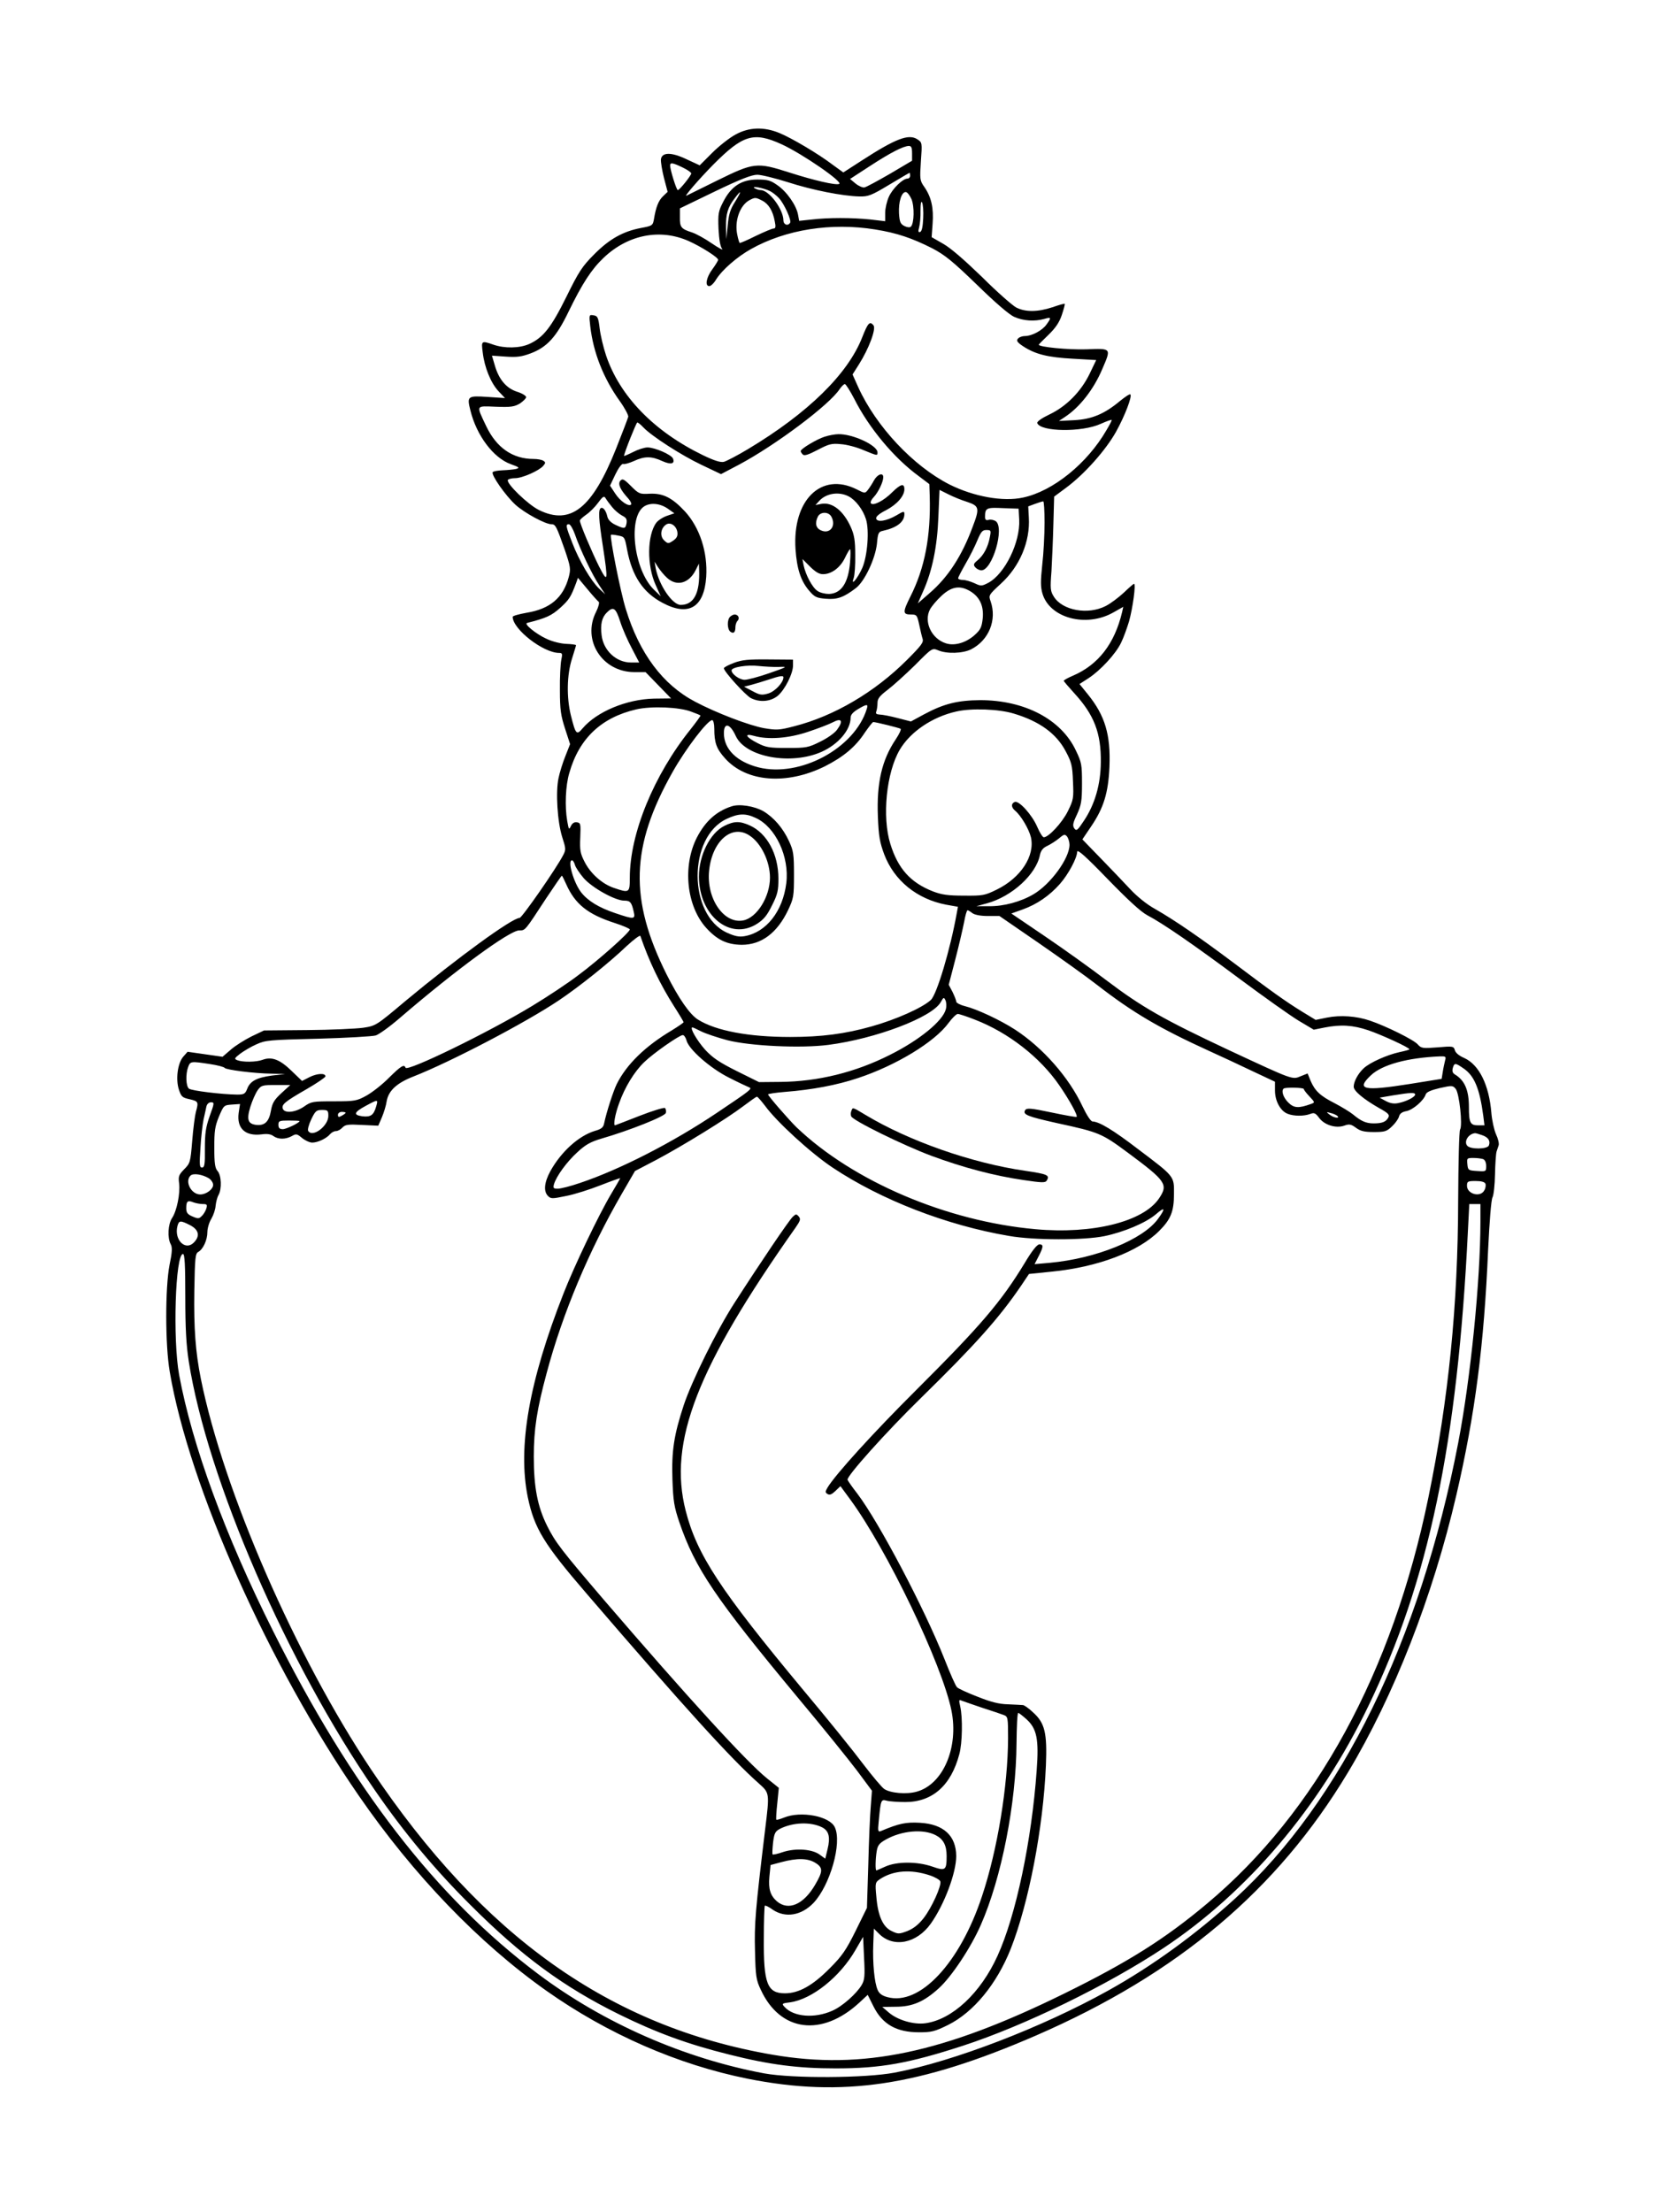 <?xml version="1.0" standalone="no"?>
<!DOCTYPE svg PUBLIC "-//W3C//DTD SVG 20010904//EN"
 "http://www.w3.org/TR/2001/REC-SVG-20010904/DTD/svg10.dtd">
<svg version="1.0" xmlns="http://www.w3.org/2000/svg"
 width="864pt" height="1152pt" viewBox="0 0 864 1152"
 preserveAspectRatio="xMidYMid meet">

<g transform="translate(0,1152) scale(0.1,-0.1)"
fill="#000000" stroke="none">
<path d="M3830 10819 c-30 -16 -85 -59 -121 -95 l-65 -65 -67 31 c-81 39 -130
38 -135 0 -1 -14 6 -57 16 -97 l19 -72 -23 -22 c-24 -22 -38 -57 -48 -119 -6
-34 -8 -36 -67 -47 -95 -18 -166 -58 -245 -138 -62 -62 -80 -90 -144 -220 -79
-160 -121 -213 -193 -246 -51 -23 -129 -24 -187 -4 -63 22 -64 21 -56 -40 9
-78 42 -159 82 -202 l34 -36 -90 6 c-105 7 -109 4 -90 -71 32 -130 120 -247
210 -279 44 -16 48 -19 28 -25 -13 -3 -44 -6 -70 -7 -26 -1 -49 -5 -52 -10 -9
-14 67 -122 118 -169 47 -43 156 -102 188 -102 21 0 26 -10 69 -132 31 -91 32
-101 21 -143 -29 -108 -97 -166 -220 -186 -39 -7 -72 -16 -72 -21 0 -64 159
-188 242 -188 17 0 18 -5 11 -37 -4 -21 -8 -92 -7 -158 0 -102 5 -132 27 -200
l26 -80 -24 -61 c-14 -34 -30 -86 -36 -115 -16 -73 -6 -229 19 -308 19 -59 20
-66 5 -94 -36 -70 -215 -327 -227 -327 -39 0 -327 -210 -595 -433 -152 -128
-154 -129 -220 -139 -36 -5 -167 -11 -291 -12 l-225 -2 -65 -31 c-36 -18 -84
-48 -108 -69 l-43 -37 -91 13 -91 13 -23 -26 c-29 -34 -40 -118 -22 -172 12
-36 18 -41 55 -49 46 -11 48 -13 33 -67 -5 -19 -14 -87 -19 -151 -9 -111 -11
-116 -42 -147 -28 -29 -31 -37 -26 -74 6 -52 -12 -143 -37 -180 -21 -32 -25
-102 -7 -136 9 -16 8 -41 -6 -108 -23 -118 -23 -417 1 -556 101 -599 517
-1530 984 -2207 286 -415 626 -768 978 -1017 319 -225 684 -385 1049 -458 492
-98 894 -38 1500 225 739 321 1257 757 1625 1370 239 398 442 916 565 1446 97
418 144 780 165 1274 7 147 16 263 23 275 6 11 12 65 13 120 1 55 5 108 8 118
3 9 8 24 11 33 3 9 -3 35 -14 58 -10 23 -21 73 -24 111 -12 146 -64 251 -142
286 -26 11 -45 27 -48 40 -6 21 -10 22 -90 15 -78 -6 -85 -5 -103 15 -20 24
-166 96 -249 124 -70 24 -154 30 -224 16 l-59 -12 -69 42 c-86 53 -158 104
-358 255 -180 135 -307 222 -410 281 -42 23 -94 65 -130 104 -33 35 -102 108
-154 161 l-94 97 46 68 c65 96 89 174 95 309 7 168 -23 268 -113 379 l-43 53
48 31 c61 40 142 127 169 185 12 24 30 74 41 110 19 68 37 196 26 196 -3 0
-27 -21 -53 -46 -27 -25 -69 -57 -95 -70 -92 -47 -224 -23 -269 48 -19 30 -20
42 -13 133 3 55 8 165 10 245 l4 144 62 46 c95 70 206 195 260 291 47 85 85
185 75 195 -3 4 -27 -12 -54 -34 -80 -67 -146 -95 -238 -100 l-80 -4 30 20
c77 50 151 144 196 251 47 109 48 107 -83 102 -95 -3 -248 12 -248 24 0 2 23
25 51 52 36 35 56 64 69 103 10 30 17 56 15 58 -1 2 -30 -6 -64 -18 -76 -25
-141 -26 -189 -1 -20 11 -100 81 -177 158 -90 87 -163 151 -202 173 l-61 35 5
70 c6 81 -6 137 -42 190 -25 35 -25 41 -19 135 7 97 7 98 -19 115 -45 29 -113
3 -289 -111 l-96 -62 -54 39 c-76 58 -213 139 -278 166 -82 34 -160 31 -230
-8z m240 -50 c109 -50 325 -199 300 -207 -20 -7 -129 18 -260 60 -169 54 -184
52 -375 -42 -83 -41 -154 -76 -160 -79 -15 -7 66 87 140 162 154 155 210 172
355 106z m680 -48 l0 -38 -115 -68 c-64 -37 -123 -69 -133 -71 -9 -2 -30 7
-46 20 l-29 24 103 67 c109 71 174 104 203 105 13 0 17 -8 17 -39z m-1195 -73
c25 -12 45 -26 45 -31 0 -11 -61 -87 -70 -87 -7 0 -40 106 -40 128 0 17 13 15
65 -10z m1185 -43 c0 -8 -6 -15 -14 -15 -24 0 -78 -52 -97 -95 -10 -22 -19
-60 -19 -83 l0 -44 -77 9 c-97 10 -218 10 -304 0 l-67 -7 -6 33 c-9 48 -59
120 -108 153 -35 25 -51 29 -104 29 -82 0 -136 -35 -177 -115 -26 -50 -28 -62
-25 -142 3 -56 9 -92 19 -104 7 -9 -16 3 -53 28 -36 25 -83 51 -105 58 -56 18
-63 27 -62 79 l0 46 182 88 c133 64 192 87 221 87 21 0 93 -18 160 -39 127
-41 284 -72 372 -74 46 -1 62 5 155 61 57 34 104 62 106 62 2 0 3 -7 3 -15z
m-730 -80 c14 -7 35 -24 47 -37 27 -29 66 -115 58 -128 -12 -19 -35 -10 -35
13 -1 58 -75 157 -118 157 -9 0 -24 5 -32 10 -21 14 48 1 80 -15z m-182 -56
c-25 -39 -33 -66 -38 -122 l-7 -72 -2 62 c-1 69 9 103 45 150 37 49 38 40 2
-18z m919 14 c16 -39 14 -126 -3 -143 -6 -6 -19 -4 -34 3 -21 11 -25 21 -28
66 -3 60 13 111 35 111 8 0 21 -17 30 -37z m-777 -8 c33 -17 55 -53 65 -108 6
-28 4 -37 -6 -37 -8 0 -50 -18 -94 -39 -44 -22 -81 -38 -83 -36 -2 2 -8 20
-12 41 -16 71 12 153 62 181 30 16 33 16 68 -2z m838 -92 c-2 -43 -7 -68 -16
-71 -10 -3 -11 3 -5 25 4 15 8 54 7 86 0 37 3 52 8 43 5 -9 8 -46 6 -83z
m-250 -58 c113 -18 192 -45 297 -98 65 -34 106 -67 232 -189 94 -92 168 -156
195 -168 47 -21 105 -25 156 -11 37 11 39 8 12 -29 -22 -31 -76 -60 -113 -60
-13 0 -30 -6 -36 -14 -9 -10 -3 -19 27 -39 64 -42 129 -58 259 -65 l122 -7
-34 -71 c-45 -93 -121 -170 -209 -212 -40 -19 -66 -37 -64 -45 16 -46 233 -49
331 -4 31 14 57 23 57 20 0 -4 -12 -27 -27 -52 -100 -174 -279 -319 -435 -352
-104 -23 -257 5 -383 68 -189 96 -382 302 -475 506 l-30 67 33 52 c52 82 91
186 76 204 -19 23 -29 13 -58 -61 -75 -193 -284 -397 -596 -584 -55 -33 -111
-62 -125 -66 -18 -4 -50 6 -110 35 -255 124 -433 308 -504 520 -14 42 -29 105
-33 140 -7 58 -11 65 -32 68 -23 4 -24 3 -17 -57 16 -137 68 -270 154 -390 26
-36 45 -73 44 -81 -2 -8 -30 -82 -63 -165 -124 -312 -237 -402 -402 -321 -57
28 -172 139 -162 157 4 5 21 9 38 9 37 0 125 39 146 64 13 15 13 19 0 27 -8 5
-30 9 -50 9 -109 0 -193 58 -247 171 -53 112 -56 105 50 101 80 -3 97 0 126
17 17 12 32 26 32 33 0 7 -21 20 -47 28 -56 18 -95 64 -116 137 l-15 51 71 -5
c59 -4 83 -1 131 17 85 32 134 86 197 217 72 148 120 221 182 280 127 121 294
154 443 88 63 -28 154 -85 154 -98 0 -4 -13 -26 -30 -49 -32 -43 -40 -88 -16
-88 8 0 24 15 35 34 32 51 109 118 182 159 182 102 418 139 647 102z m-109
-882 c76 -151 206 -307 334 -401 l57 -43 2 -62 c6 -210 -26 -376 -101 -524
-40 -80 -40 -93 2 -93 31 0 33 -2 44 -52 6 -29 14 -63 18 -75 6 -18 -8 -36
-82 -110 -167 -167 -379 -292 -587 -345 -77 -20 -91 -21 -156 -10 -75 13 -249
79 -360 138 -168 88 -290 251 -361 483 -27 86 -85 378 -77 386 2 2 19 0 38 -4
33 -6 34 -9 46 -74 26 -136 82 -222 184 -276 136 -73 217 -25 228 135 8 128
-33 255 -110 340 -67 72 -114 96 -184 93 -52 -3 -57 -1 -98 40 -37 37 -44 40
-56 27 -13 -17 0 -46 43 -93 11 -13 17 -26 14 -30 -13 -13 -57 17 -83 57 l-27
41 28 59 c16 33 33 56 40 54 6 -3 31 4 56 15 56 26 92 26 148 0 45 -20 67 -15
56 13 -8 20 -94 58 -133 58 -16 0 -50 -11 -75 -24 -26 -13 -47 -22 -47 -20 0
14 64 174 69 174 4 0 18 -11 31 -25 42 -45 197 -145 302 -195 l103 -49 95 50
c189 101 470 311 523 393 10 14 22 26 27 26 5 0 27 -35 49 -77z m589 -537 c62
-21 65 -32 27 -131 -56 -151 -128 -261 -223 -343 l-62 -54 26 59 c49 108 75
236 81 390 l6 142 46 -23 c25 -13 70 -31 99 -40z m-1849 -28 c13 -16 36 -35
51 -43 22 -11 26 -19 23 -40 -6 -30 -11 -30 -58 -8 -23 11 -38 26 -42 43 -7
32 -23 51 -34 44 -14 -8 -11 -59 11 -200 28 -184 26 -194 -21 -102 -38 77 -99
220 -99 237 0 5 15 18 33 31 18 12 46 40 62 62 26 35 31 37 40 22 5 -9 21 -30
34 -46z m2251 -80 c0 -62 -5 -160 -12 -219 -9 -86 -9 -115 1 -150 38 -128 227
-178 368 -99 l53 30 -6 -27 c-39 -165 -124 -275 -257 -332 -26 -11 -47 -23
-47 -26 0 -3 24 -31 54 -64 104 -113 141 -208 139 -361 -1 -115 -31 -219 -88
-304 -33 -50 -39 -55 -50 -40 -10 15 -8 27 14 73 22 49 26 69 26 161 0 98 -2
110 -32 172 -76 162 -267 262 -498 262 -117 -1 -188 -18 -291 -73 l-70 -38
-70 18 c-38 10 -80 18 -93 18 -17 1 -22 5 -17 17 3 9 6 28 6 44 0 22 11 36 53
68 29 22 93 80 143 129 88 89 89 89 119 77 45 -20 130 -17 173 5 92 47 135
153 101 250 -11 31 -10 33 53 91 99 90 154 221 146 346 l-3 57 35 13 c19 7 38
13 43 13 4 1 7 -49 7 -111z m-1959 71 l31 -22 -38 -13 c-21 -7 -46 -23 -56
-36 -48 -65 -50 -223 -3 -325 l26 -58 -35 34 c-107 104 -138 385 -48 436 34
19 83 13 123 -16z m1827 -55 c6 -117 -74 -282 -161 -329 -35 -18 -38 -18 -72
-2 -20 9 -47 17 -60 17 -14 0 -25 4 -25 9 0 5 18 39 39 76 22 37 49 92 61 121
19 45 26 54 47 54 24 0 25 -2 18 -37 -9 -51 -32 -94 -63 -120 -22 -18 -24 -24
-13 -37 8 -9 22 -16 32 -16 57 0 122 221 75 256 -9 6 -26 10 -36 7 -15 -4 -20
0 -20 15 0 47 7 50 93 46 l82 -3 3 -57z m-1780 -67 c2 -19 -4 -30 -23 -43 -24
-16 -27 -16 -46 2 -23 21 -19 61 8 81 23 18 57 -5 61 -40z m-534 -9 c27 -79
91 -213 127 -266 l31 -47 -32 30 c-42 40 -104 145 -140 239 -34 87 -35 96 -17
96 7 0 21 -24 31 -52z m480 -227 c51 -47 115 -29 150 42 l16 32 1 -30 c5 -123
-27 -185 -96 -185 -43 0 -112 101 -130 190 l-6 35 19 -30 c11 -16 31 -41 46
-54z m-356 -125 c5 -3 -1 -27 -14 -53 -74 -146 32 -313 200 -313 l58 0 66 -68
67 -69 -88 -1 c-144 -3 -299 -68 -373 -155 -31 -37 -36 -32 -61 68 -23 94 -21
211 6 295 11 36 21 67 21 70 0 3 -23 6 -50 7 -29 1 -74 12 -105 27 -54 25
-118 77 -100 82 102 26 127 38 173 79 46 42 55 56 82 128 l10 28 50 -60 c27
-33 54 -62 58 -65z m1937 54 c48 -30 69 -76 63 -140 -5 -45 -11 -59 -41 -86
-45 -41 -106 -59 -151 -44 -75 24 -116 112 -83 176 9 17 36 49 61 72 53 49 97
55 151 22z m-1825 -157 c12 -38 40 -101 61 -140 l38 -73 -43 0 c-77 0 -144 63
-153 143 -7 57 2 92 27 117 34 34 47 25 70 -47z m1284 -455 c-63 -205 -348
-358 -564 -304 -113 29 -180 95 -180 178 0 58 32 51 62 -15 51 -110 287 -153
447 -82 87 39 151 114 151 178 0 15 13 29 38 44 47 28 55 28 46 1z m-914 -14
c25 -9 47 -18 48 -20 2 -1 -21 -33 -51 -71 -192 -239 -317 -544 -317 -774 0
-79 -3 -80 -82 -53 -61 20 -123 75 -154 137 -22 43 -25 60 -22 126 3 71 2 76
-18 79 -13 2 -24 -5 -31 -20 -10 -21 -11 -18 -19 27 -13 75 -9 184 11 250 51
180 167 289 349 331 79 18 225 12 286 -12z m1680 -10 c133 -40 221 -103 270
-196 30 -56 35 -74 38 -156 4 -88 3 -96 -27 -157 -30 -60 -100 -135 -125 -135
-6 0 -21 24 -34 54 -27 63 -95 138 -117 130 -20 -8 -19 -28 1 -45 31 -25 73
-97 83 -139 22 -97 -53 -211 -177 -272 -63 -31 -73 -33 -172 -32 -84 0 -116 5
-161 22 -117 46 -182 118 -222 247 -44 141 -21 372 49 491 55 93 169 171 295
199 78 18 220 13 299 -11z m-920 -83 c-11 -17 -51 -45 -88 -63 -62 -31 -73
-33 -172 -33 -93 0 -111 3 -154 25 -63 32 -73 53 -19 38 73 -21 180 -13 281
21 51 17 109 39 130 50 45 24 55 7 22 -38z m-640 5 c0 -74 11 -105 56 -155
111 -124 320 -140 519 -42 97 49 161 102 209 176 21 30 40 55 44 55 13 0 134
-30 142 -35 5 -3 -7 -28 -25 -55 -72 -107 -100 -226 -93 -402 4 -103 10 -135
33 -197 52 -137 171 -233 322 -262 l62 -11 -6 -32 c-34 -191 -104 -424 -135
-453 -44 -41 -181 -102 -309 -138 -138 -39 -261 -55 -424 -55 -215 0 -386 32
-479 90 -43 26 -101 110 -164 235 -196 392 -188 667 31 1055 68 121 182 270
206 270 6 0 11 -19 11 -44z m1850 -605 c0 -71 -99 -206 -188 -258 -66 -39
-156 -63 -230 -62 l-67 0 55 15 c129 35 256 150 276 252 5 23 16 37 38 47 17
8 45 26 61 39 27 23 31 23 43 9 6 -9 12 -28 12 -42z m405 -367 c82 -43 240
-152 482 -332 125 -93 263 -191 306 -217 l79 -47 55 11 c86 17 148 13 229 -14
70 -24 214 -90 214 -99 0 -3 -24 -9 -52 -15 -64 -14 -154 -54 -186 -84 -29
-27 -52 -69 -52 -96 0 -22 50 -64 132 -111 49 -27 56 -35 48 -50 -12 -22 -32
-30 -76 -30 -39 0 -65 11 -108 47 -16 13 -59 39 -95 58 -75 38 -103 64 -126
118 l-15 37 -35 -14 c-45 -19 -37 -22 -374 135 -339 159 -454 224 -640 365
-80 61 -224 164 -320 229 l-174 118 59 21 c75 27 140 72 194 133 44 50 89 134
90 168 1 14 46 -26 158 -142 106 -109 173 -171 207 -189z m-2981 263 c3 -13
24 -44 46 -70 45 -51 164 -117 211 -117 31 0 38 -8 49 -56 10 -42 4 -43 -96
-9 -86 29 -143 64 -178 109 -39 51 -72 166 -47 166 5 0 11 -10 15 -23z m-45
-102 c46 -103 112 -156 251 -201 44 -14 80 -30 80 -34 0 -15 -164 -161 -268
-238 -56 -43 -164 -114 -240 -160 -229 -139 -653 -345 -660 -322 -7 20 -24 9
-86 -52 -34 -35 -87 -76 -117 -93 -51 -28 -60 -30 -170 -30 -110 0 -118 -1
-155 -27 -45 -31 -101 -37 -111 -12 -8 22 10 37 123 102 54 31 99 62 99 67 0
18 -43 16 -83 -4 l-39 -20 -56 54 c-60 58 -102 74 -150 56 -32 -12 -102 -13
-131 -2 -17 7 -16 10 15 34 19 14 57 37 85 49 46 21 67 23 319 29 149 4 285
12 302 17 18 6 76 48 130 95 285 245 567 452 617 452 32 0 28 -5 141 168 43
64 79 117 81 117 2 0 12 -20 23 -45z m2115 -150 c12 -9 43 -15 80 -15 l61 0
205 -141 c113 -78 250 -176 305 -219 186 -144 324 -225 585 -344 58 -26 158
-73 223 -104 l117 -55 0 -46 c0 -55 29 -107 66 -121 32 -13 85 -13 117 -1 21
8 28 5 46 -19 27 -38 87 -57 131 -42 27 10 36 8 62 -11 23 -17 43 -22 93 -22
57 0 67 3 95 30 17 16 33 39 36 51 4 15 16 24 39 28 34 7 90 55 100 87 4 12
27 22 73 33 64 14 68 14 83 -4 19 -22 37 -190 23 -212 -5 -7 -9 -173 -10 -368
-1 -546 -50 -1038 -155 -1548 -187 -910 -585 -1640 -1153 -2115 -219 -184
-412 -305 -741 -467 -633 -312 -1053 -400 -1520 -320 -847 145 -1511 617
-2092 1485 -393 589 -769 1450 -887 2035 -28 140 -37 264 -34 458 3 172 5 195
21 203 25 14 47 62 47 103 0 19 9 51 21 70 11 19 21 49 22 68 2 18 8 43 15 55
18 32 15 103 -5 125 -13 15 -17 39 -17 121 0 86 3 111 24 162 25 59 26 60 67
63 l43 3 -7 -46 c-11 -81 34 -123 120 -112 28 4 48 1 61 -9 25 -18 63 -18 96
0 22 13 27 12 53 -10 16 -13 40 -24 53 -24 29 0 75 22 93 44 8 9 21 16 31 16
9 0 24 8 33 18 15 16 29 18 102 14 l85 -4 19 44 c10 24 22 62 25 85 10 54 53
94 141 128 191 75 580 278 756 396 104 70 259 193 352 282 38 35 70 59 72 53
46 -134 103 -252 176 -367 27 -42 49 -79 49 -82 0 -3 -28 -22 -62 -43 -138
-82 -235 -177 -286 -279 -18 -37 -53 -144 -66 -206 -4 -20 -15 -29 -48 -38
-85 -26 -176 -109 -232 -210 -32 -59 -36 -105 -12 -129 15 -15 22 -15 94 0 43
8 124 34 180 56 56 22 102 38 102 37 0 -2 -21 -39 -47 -82 -65 -109 -192 -375
-248 -518 -180 -458 -240 -800 -186 -1063 34 -161 83 -242 308 -503 507 -590
752 -860 896 -987 55 -49 55 -49 32 -237 -51 -422 -57 -493 -53 -635 3 -131 6
-151 30 -201 101 -220 318 -248 514 -67 l43 40 30 -60 c47 -94 120 -135 238
-135 64 0 81 4 150 38 133 66 254 213 327 397 94 239 169 629 183 954 7 170
-5 222 -68 278 -21 20 -45 37 -52 37 -6 1 -41 2 -77 4 -48 1 -90 12 -160 40
-52 20 -100 42 -106 49 -7 6 -36 72 -65 146 -105 265 -340 711 -454 862 -26
33 -48 65 -51 72 -7 17 202 250 382 426 281 275 408 417 522 585 l41 61 118
12 c242 24 452 104 560 212 60 60 77 101 77 192 1 94 4 90 -187 234 -129 99
-202 143 -237 144 -9 0 -30 32 -52 78 -71 152 -207 306 -351 400 -79 51 -199
107 -263 123 -24 6 -44 17 -44 23 0 7 -9 29 -19 50 l-20 38 34 131 c19 73 39
160 46 195 6 34 14 62 18 62 3 0 15 -7 25 -15z m-138 -500 c-15 -61 -137 -161
-291 -238 -180 -91 -374 -139 -571 -141 l-111 -1 -115 57 c-92 46 -126 69
-166 112 -42 47 -82 116 -66 116 3 0 23 -9 46 -21 22 -11 84 -32 137 -46 118
-30 383 -43 526 -24 246 32 539 143 584 222 15 27 17 27 25 10 5 -11 6 -31 2
-46z m152 -55 c173 -67 338 -195 439 -342 53 -77 97 -157 90 -164 -2 -2 -61 8
-131 23 -109 23 -129 24 -137 12 -14 -23 11 -33 168 -68 217 -47 231 -53 366
-153 201 -149 212 -166 163 -239 -82 -121 -346 -187 -643 -160 -461 41 -950
249 -1245 531 -38 37 -148 163 -148 171 0 3 39 9 88 13 140 11 270 35 380 72
197 65 399 187 472 287 19 26 41 47 48 47 7 0 47 -13 90 -30z m-1503 -107 c11
-47 124 -146 222 -195 49 -25 96 -47 104 -50 19 -7 8 -15 -166 -132 -232 -156
-508 -297 -714 -366 -49 -17 -101 -30 -116 -30 -23 0 -25 3 -20 23 13 43 67
117 122 167 43 40 69 54 126 71 145 42 332 116 335 134 2 9 0 21 -5 25 -4 4
-64 -14 -133 -41 -69 -27 -126 -49 -127 -49 -10 0 1 60 21 114 30 85 80 166
131 215 46 45 183 141 201 141 6 0 15 -12 19 -27z m3951 -105 c-3 -13 -9 -39
-12 -59 l-6 -37 -168 -27 c-240 -38 -279 -29 -201 45 59 56 191 92 360 99 30
1 33 -1 27 -21z m-6433 -19 c40 -6 74 -15 77 -20 7 -10 154 -29 245 -30 l70
-2 -70 -8 c-79 -11 -113 -29 -128 -70 -10 -25 -16 -29 -52 -29 -81 1 -238 20
-251 31 -16 13 -18 76 -4 113 11 30 15 30 113 15z m6528 -22 c57 -38 85 -105
104 -249 l6 -48 -34 0 c-40 0 -47 14 -47 95 0 89 -22 139 -73 170 -12 7 -15
17 -11 33 8 28 13 28 55 -1z m-6155 -129 c-38 -35 -48 -52 -55 -92 -10 -57
-32 -78 -75 -74 -45 5 -53 27 -32 95 10 32 27 70 38 86 18 25 24 27 95 27 l75
0 -46 -42z m5324 21 c0 -4 13 -21 29 -38 30 -32 30 -32 8 -40 -64 -23 -88 -22
-118 8 -26 26 -37 60 -24 72 7 8 105 6 105 -2z m580 -29 c0 -12 -45 -36 -87
-44 -22 -5 -42 -2 -65 10 l-33 18 70 12 c93 15 115 16 115 4z m-3386 -58 c61
-84 238 -246 352 -322 252 -168 594 -301 919 -356 131 -23 390 -23 497 -1 101
21 215 69 267 113 48 42 53 33 12 -23 -78 -108 -323 -207 -564 -229 l-79 -7
21 41 c26 50 26 62 4 62 -12 0 -39 -34 -77 -98 -123 -202 -227 -324 -566 -662
-221 -220 -419 -438 -460 -506 -13 -22 -13 -26 0 -34 11 -7 22 -2 41 16 l26
25 50 -68 c192 -261 479 -859 528 -1100 39 -192 -43 -385 -181 -423 -52 -15
-136 -8 -169 14 -12 8 -61 66 -109 129 -47 63 -188 238 -314 388 -431 518
-553 704 -611 932 -92 359 59 747 572 1474 25 36 28 45 17 58 -12 14 -15 14
-31 -1 -19 -17 -169 -239 -304 -449 -93 -144 -222 -406 -264 -532 -51 -155
-64 -239 -59 -387 4 -114 9 -143 36 -223 82 -240 187 -396 621 -918 124 -148
260 -317 304 -375 l78 -105 -6 -80 c-4 -44 -10 -181 -13 -305 l-7 -225 -59
-120 c-50 -101 -71 -131 -135 -195 -89 -90 -161 -130 -233 -130 -92 0 -112 50
-110 288 0 90 3 166 5 168 3 3 22 -6 42 -21 66 -44 149 -30 212 36 86 92 149
311 111 393 -26 59 -178 87 -265 51 -20 -8 -38 -13 -40 -11 -2 2 0 40 5 85 l8
81 -61 49 c-105 84 -411 419 -851 931 -221 259 -251 297 -295 385 -50 101 -69
201 -69 360 0 142 16 246 67 435 83 312 222 641 391 933 l69 119 109 57 c138
73 370 216 454 280 36 27 68 50 72 50 3 1 22 -21 42 -47z m-2025 -4 c-13 -45
-28 -56 -72 -51 -49 7 -44 21 19 55 63 34 64 34 53 -4z m-867 -50 c-21 -60
-25 -91 -25 -170 1 -82 -2 -98 -15 -98 -13 0 -14 14 -8 103 3 56 11 122 16
147 6 25 12 55 15 68 3 13 13 22 24 22 18 0 18 -4 -7 -72z m618 1 c0 -53 -83
-115 -105 -78 -4 6 3 33 16 60 21 44 27 49 56 49 30 0 33 -3 33 -31z m90 16
c0 -2 -9 -9 -20 -15 -16 -9 -20 -8 -20 5 0 8 9 15 20 15 11 0 20 -2 20 -5z
m5165 -16 c16 -16 -20 -10 -41 7 -18 14 -18 15 6 8 14 -3 29 -10 35 -15z
m-5405 -27 c0 -9 -69 -42 -87 -42 -17 0 -23 6 -23 23 0 20 5 22 55 22 30 0 55
-1 55 -3z m6158 -73 c33 -11 45 -30 36 -54 -8 -20 -97 -21 -113 -1 -18 22 6
61 40 65 3 1 20 -4 37 -10z m6 -125 c10 -4 16 -18 16 -36 0 -29 -1 -29 -47
-26 -46 3 -48 4 -51 36 -3 31 -2 32 32 32 19 0 41 -3 50 -6z m-6636 -100 c12
-8 22 -23 22 -34 0 -23 -36 -50 -67 -50 -47 0 -82 67 -51 98 14 14 61 7 96
-14z m6648 -28 c3 -8 1 -24 -6 -35 -20 -38 -90 -19 -90 24 0 23 4 25 45 25 30
0 47 -5 51 -14z m-6680 -106 c22 0 24 -3 19 -22 -4 -13 -14 -31 -24 -40 -14
-15 -20 -15 -48 -3 -26 11 -33 20 -33 43 0 37 7 43 37 31 13 -5 36 -9 49 -9z
m6654 -90 c0 -308 -51 -818 -116 -1155 -199 -1029 -608 -1864 -1160 -2370
-206 -188 -433 -353 -663 -481 -345 -192 -804 -368 -1111 -427 -154 -29 -531
-31 -680 -4 -417 78 -837 262 -1178 518 -531 399 -972 969 -1381 1788 -248
495 -420 964 -488 1331 -34 185 -20 630 20 630 9 0 12 -58 12 -222 0 -165 5
-253 18 -337 97 -617 513 -1574 971 -2236 151 -219 311 -411 496 -595 266
-266 485 -427 775 -570 193 -95 356 -155 573 -209 210 -53 359 -72 553 -72
236 0 381 26 664 118 322 105 754 316 1045 509 438 291 811 730 1066 1259 314
650 465 1367 519 2478 l7 137 29 0 29 0 0 -90z m-6720 -20 c46 -24 53 -57 19
-91 -44 -44 -103 15 -85 86 8 30 15 31 66 5z m4125 -2513 c50 -16 100 -33 113
-38 21 -8 22 -14 22 -121 -1 -248 -55 -581 -136 -823 -115 -348 -324 -571
-492 -525 -27 7 -43 18 -51 37 -17 37 -27 140 -23 239 l3 81 28 -28 c74 -73
194 -50 268 53 71 100 133 265 133 353 -1 106 -66 166 -189 173 -73 4 -108 -3
-203 -43 -15 -6 -17 -1 -12 47 11 117 12 119 42 111 15 -4 59 -7 97 -7 141 0
238 86 281 249 16 57 18 191 5 248 -8 34 -7 38 7 31 10 -4 58 -20 107 -37z
m231 -60 c54 -49 65 -104 53 -266 -26 -366 -108 -756 -204 -966 -88 -194 -236
-332 -376 -351 -60 -8 -143 16 -189 55 l-35 30 70 1 c86 0 147 26 223 95 67
60 169 214 220 331 108 245 184 633 186 946 1 87 4 158 9 158 4 0 23 -15 43
-33z m-1064 -563 c35 -18 43 -51 28 -113 l-12 -50 -29 21 c-39 29 -124 35
-190 14 -28 -10 -53 -15 -55 -13 -3 2 -1 30 2 61 6 49 11 59 35 72 68 35 162
38 221 8z m590 -40 c41 -21 58 -53 58 -109 0 -75 -6 -79 -75 -55 -78 27 -184
27 -244 0 -24 -11 -45 -20 -47 -20 -6 0 -5 60 2 101 5 30 14 41 48 60 82 46
193 56 258 23z m-625 -145 c40 -25 39 -44 -2 -114 -60 -103 -139 -137 -199
-86 -34 30 -45 64 -39 128 l6 61 56 15 c83 22 138 21 178 -4z m596 -65 c27 -9
51 -23 54 -31 8 -21 -45 -139 -88 -193 -26 -33 -52 -53 -84 -66 -43 -16 -48
-16 -81 0 -46 21 -72 80 -80 179 -7 73 -6 75 21 93 68 44 159 51 258 18z
m-355 -570 c-26 -45 -102 -113 -154 -135 -92 -41 -201 -32 -248 20 -16 17 -14
19 29 24 114 16 260 133 340 272 l40 69 5 -109 c5 -94 3 -115 -12 -141z"/>
<path d="M4295 9246 c-41 -13 -125 -63 -125 -75 0 -4 5 -12 11 -18 8 -8 29 -1
77 24 59 31 73 35 122 30 30 -2 83 -16 117 -31 73 -30 73 -30 73 -12 0 37
-130 97 -204 95 -17 0 -49 -6 -71 -13z"/>
<path d="M4552 9019 c-9 -17 -24 -40 -32 -50 -15 -19 -16 -19 -59 3 -184 92
-335 -56 -318 -312 7 -103 28 -166 71 -216 28 -33 38 -38 87 -42 59 -5 93 7
157 56 45 35 100 151 109 230 5 57 8 63 32 68 72 16 111 46 111 87 0 16 -4 16
-42 -7 -52 -30 -101 -37 -105 -16 -2 10 17 26 53 44 55 29 94 73 94 108 0 33
-19 28 -63 -15 -44 -45 -102 -74 -112 -57 -3 6 4 20 16 32 23 25 49 78 49 103
0 26 -30 16 -48 -16z m-132 -84 c36 -19 74 -68 90 -119 18 -58 8 -189 -19
-253 -25 -56 -62 -100 -45 -53 5 14 9 68 8 120 0 75 -5 105 -23 145 -38 85
-97 132 -154 121 l-30 -6 19 21 c36 40 102 51 154 24z m-90 -106 c26 -48 -8
-92 -54 -71 -28 12 -33 39 -16 73 14 25 56 25 70 -2z m97 -238 c-9 -107 -46
-162 -110 -164 -19 0 -46 6 -60 16 -26 17 -61 82 -72 134 l-6 32 39 -39 c28
-28 48 -40 68 -40 44 0 89 33 114 84 12 25 24 46 27 46 3 0 3 -31 0 -69z"/>
<path d="M3802 8308 c-16 -16 -15 -63 1 -77 17 -13 27 -5 27 24 0 11 5 26 11
32 13 13 4 33 -15 33 -6 0 -17 -5 -24 -12z"/>
<path d="M3822 8068 c-29 -11 -52 -23 -52 -28 0 -17 112 -140 140 -155 47 -24
103 -19 141 12 37 32 79 115 79 158 l0 30 -128 1 c-104 1 -138 -2 -180 -18z
m233 -21 c49 2 48 1 -50 -33 -54 -19 -112 -34 -127 -34 -27 0 -68 30 -68 49 0
17 83 30 140 23 30 -3 78 -6 105 -5z m25 -54 c0 -27 -43 -73 -78 -84 -34 -10
-44 -9 -83 12 l-44 23 35 9 c19 5 60 17 90 27 62 21 80 23 80 13z"/>
<path d="M3810 7321 c-80 -26 -137 -78 -181 -163 -75 -148 -54 -355 48 -469
58 -64 109 -88 186 -89 102 0 184 61 241 180 29 62 31 71 31 185 0 108 -3 125
-26 175 -32 69 -79 123 -134 156 -46 26 -124 39 -165 25z m125 -60 c104 -47
177 -202 160 -340 -18 -146 -104 -256 -217 -276 -28 -5 -50 -1 -92 18 -203 93
-204 499 -1 593 60 28 97 30 150 5z"/>
<path d="M3772 7219 c-74 -37 -132 -153 -132 -264 1 -203 162 -335 302 -246
36 23 53 44 79 97 29 57 33 78 33 138 0 128 -59 236 -148 277 -53 24 -82 24
-134 -2z m133 -51 c60 -40 105 -135 105 -218 0 -100 -68 -209 -139 -223 -101
-20 -193 114 -178 259 16 156 120 245 212 182z"/>
<path d="M4434 5735 c-4 -8 -4 -21 -1 -28 8 -22 271 -151 418 -206 165 -61
327 -104 479 -126 94 -14 114 -15 121 -3 18 28 5 34 -111 51 -279 40 -609 156
-834 292 -67 40 -65 40 -72 20z"/>
</g>
</svg>
